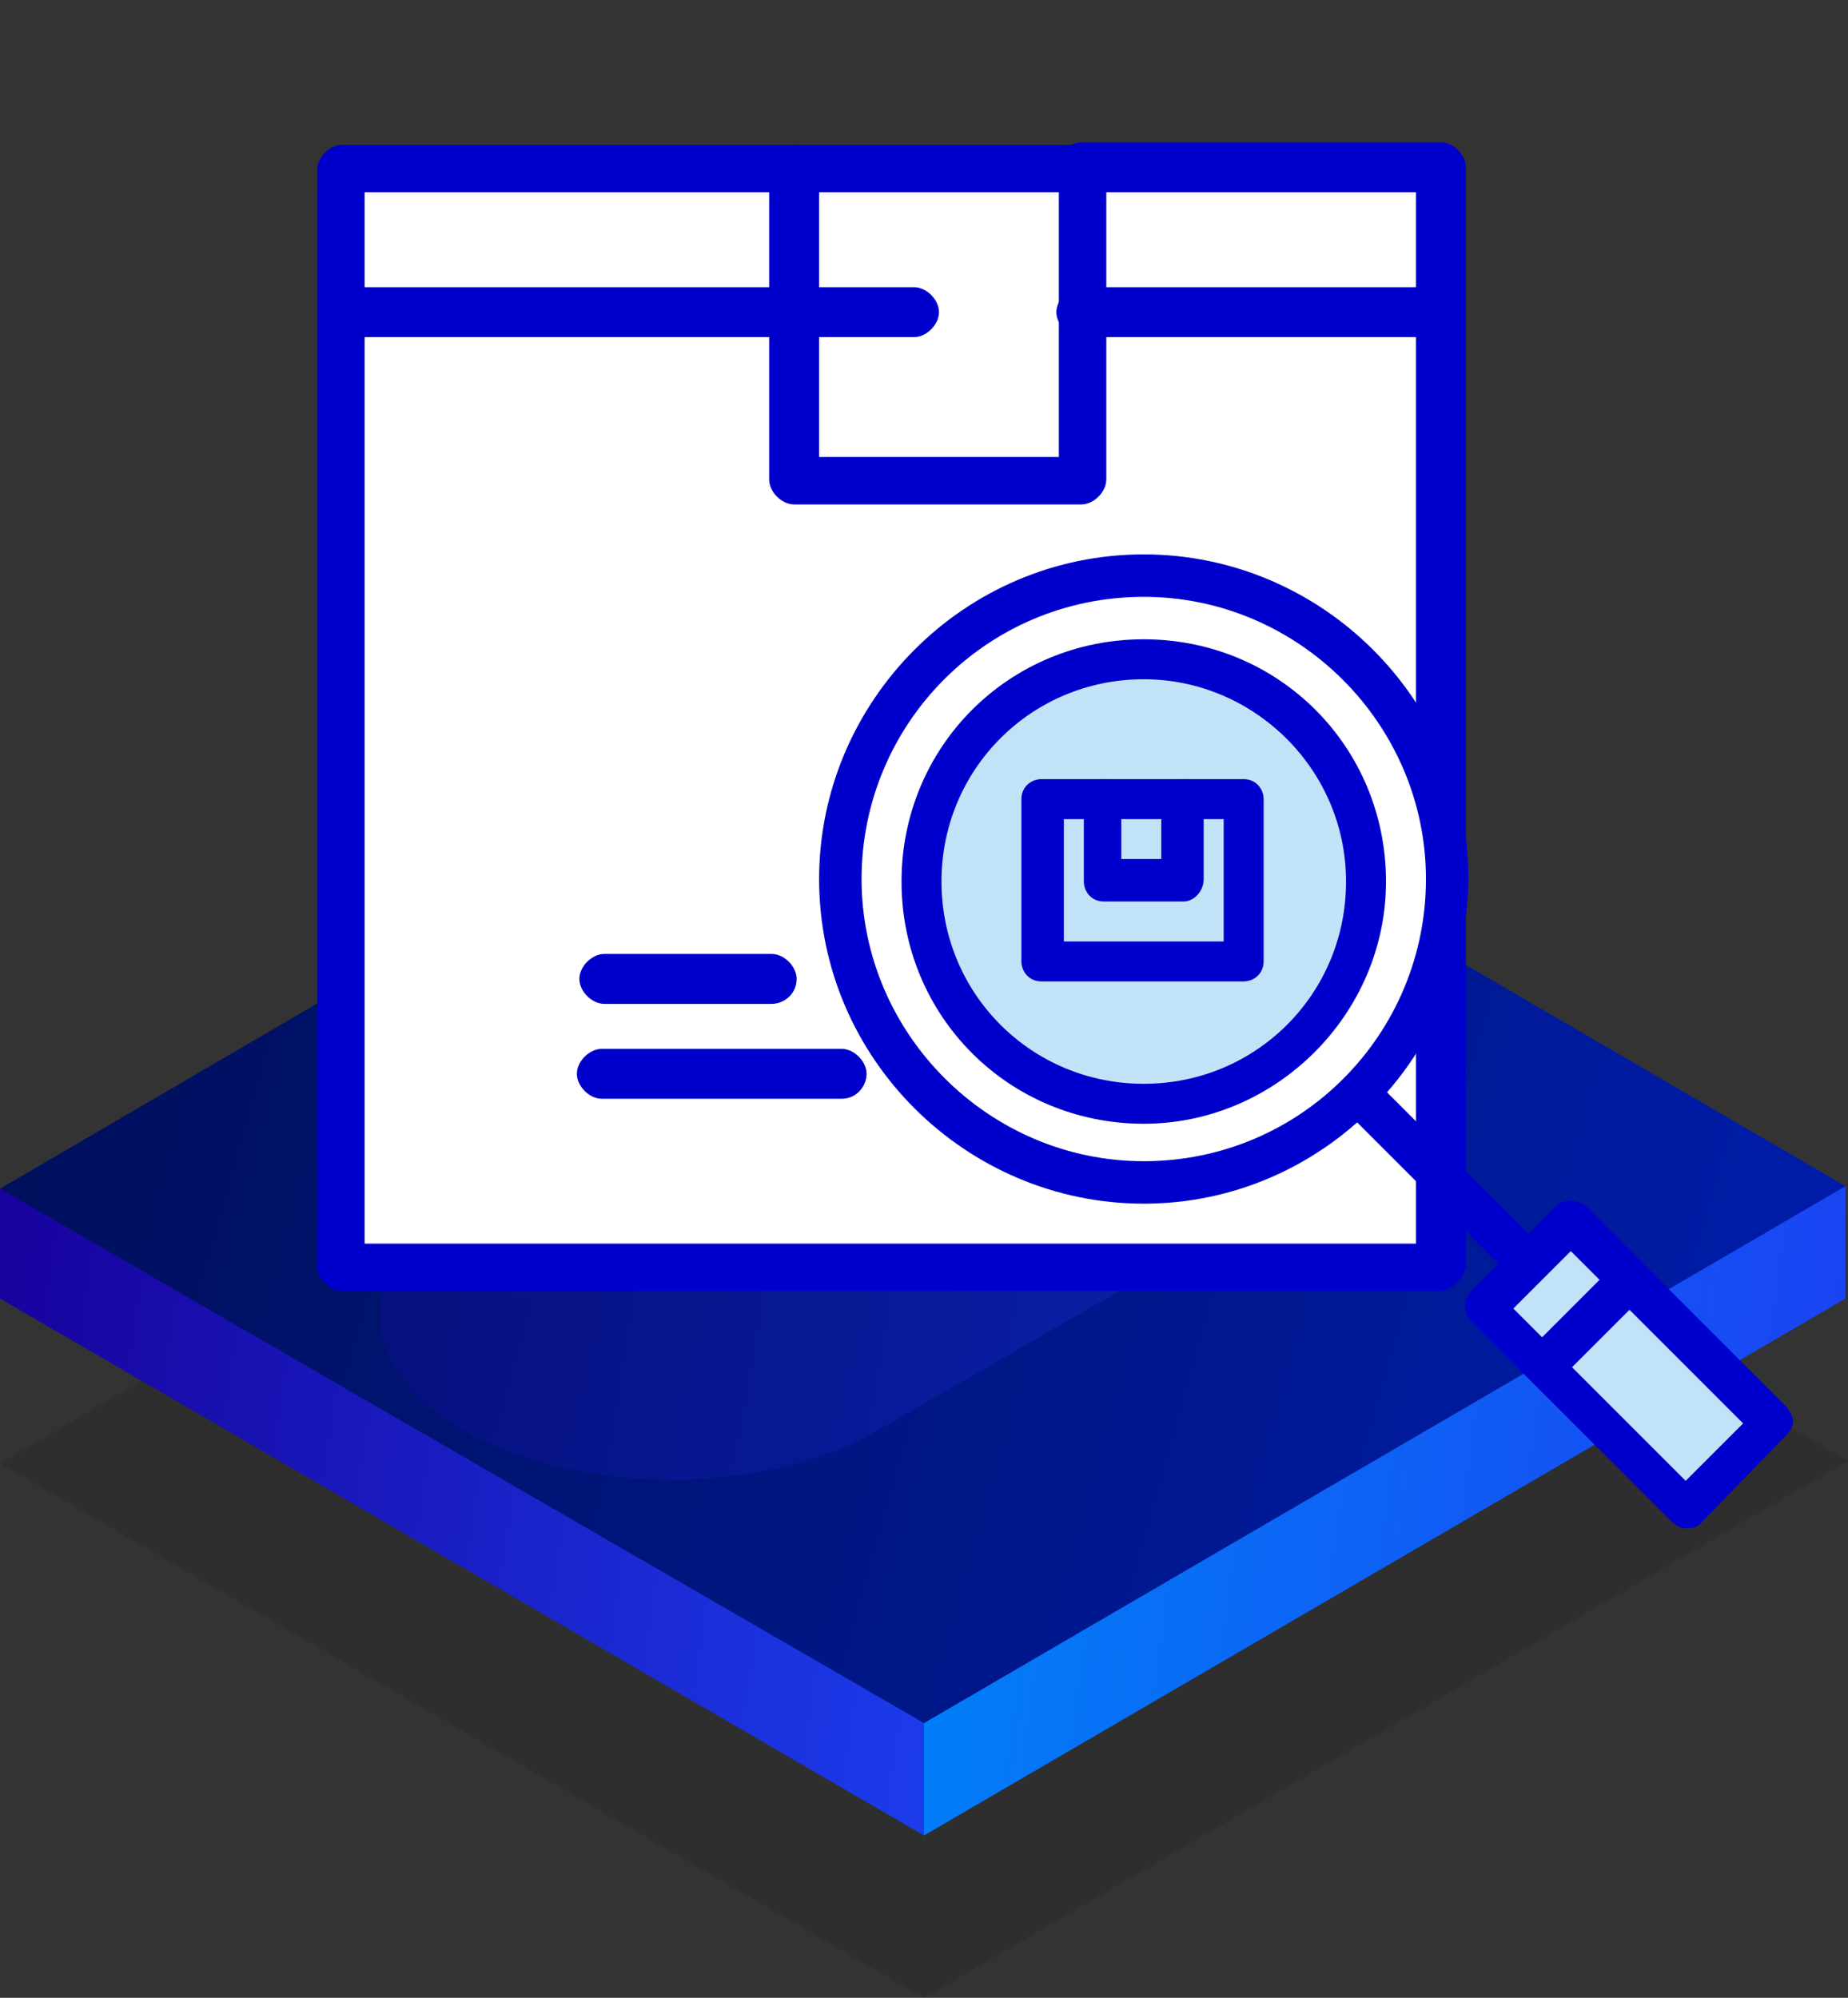 <?xml version="1.0" encoding="utf-8"?>
<!-- Generator: Adobe Illustrator 28.4.1, SVG Export Plug-In . SVG Version: 6.00 Build 0)  -->
<svg version="1.1" id="Layer_1" xmlns="http://www.w3.org/2000/svg" xmlns:xlink="http://www.w3.org/1999/xlink" x="0px" y="0px"
	 viewBox="0 0 74 80" style="enable-background:new 0 0 74 80;" xml:space="preserve">
<rect x="0" y="0" width="74" height="80" fill="#333333" stroke="none"/>
<style type="text/css">
	.st0{fill:none;}
	.st1{opacity:0.1;fill:url(#SVGID_1_);enable-background:new    ;}
	.st2{fill:url(#SVGID_00000025415235879999993420000007782128009799415231_);}
	.st3{fill:url(#SVGID_00000123405597969294608660000011173619316840064179_);}
	.st4{fill:url(#SVGID_00000023241448599223968310000017661859192624204674_);}
	
		.st5{opacity:0.3;fill-rule:evenodd;clip-rule:evenodd;fill:url(#SVGID_00000139987410277446074120000005898263598582967196_);enable-background:new    ;}
	.st6{fill:#FFFFFF;}
	.st7{fill:#0000CC;}
	.st8{fill:#C2E3F7;}
</style>
<g>
	<rect class="st0" width="74" height="80"/>
	
		<linearGradient id="SVGID_1_" gradientUnits="userSpaceOnUse" x1="59.746" y1="1447.088" x2="15.21" y2="1414.707" gradientTransform="matrix(1 0 0 1 0 -1372)">
		<stop  offset="0" style="stop-color:#000000"/>
		<stop  offset="1" style="stop-color:#000000"/>
	</linearGradient>
	<path class="st1" d="M0,58.6L37,80l37-21.5L37,37L0,58.6z"/>
	
		<linearGradient id="SVGID_00000052081207224633601480000006282774311428195712_" gradientUnits="userSpaceOnUse" x1="-1.214" y1="1429.594" x2="41.32" y2="1435.971" gradientTransform="matrix(1 0 0 1 0 -1372)">
		<stop  offset="0" style="stop-color:#18029D"/>
		<stop  offset="1" style="stop-color:#1C40F2"/>
	</linearGradient>
	<path style="fill:url(#SVGID_00000052081207224633601480000006282774311428195712_);" d="M40.7,65.3L0,47.6V52l37,21.5L40.7,65.3z"
		/>
	
		<linearGradient id="SVGID_00000002382006004946383470000004623334506601135501_" gradientUnits="userSpaceOnUse" x1="35.859" y1="1429.84" x2="74.629" y2="1435.104" gradientTransform="matrix(1 0 0 1 0 -1372)">
		<stop  offset="0" style="stop-color:#0082F8"/>
		<stop  offset="1" style="stop-color:#1C40F2"/>
	</linearGradient>
	<path style="fill:url(#SVGID_00000002382006004946383470000004623334506601135501_);" d="M73.9,52v-4.5L37,61.9v11.6L73.9,52z"/>
	
		<linearGradient id="SVGID_00000092429638300151890310000017596997944118267558_" gradientUnits="userSpaceOnUse" x1="74.458" y1="1430.054" x2="-1.76" y2="1408.58" gradientTransform="matrix(1 0 0 1 0 -1372)">
		<stop  offset="0" style="stop-color:#001DAC"/>
		<stop  offset="1" style="stop-color:#000F57"/>
	</linearGradient>
	<path style="fill:url(#SVGID_00000092429638300151890310000017596997944118267558_);" d="M0,47.6L37,69l36.9-21.5L37,26L0,47.6z"/>
	
		<linearGradient id="SVGID_00000076582318351427594550000007996400071172253066_" gradientUnits="userSpaceOnUse" x1="12.017" y1="1414.292" x2="58.01" y2="1421.581" gradientTransform="matrix(1 0 0 1 0 -1372)">
		<stop  offset="0" style="stop-color:#18029D"/>
		<stop  offset="1" style="stop-color:#1C40F2"/>
	</linearGradient>
	
		<path style="opacity:0.3;fill-rule:evenodd;clip-rule:evenodd;fill:url(#SVGID_00000076582318351427594550000007996400071172253066_);enable-background:new    ;" d="
		M53.1,47l-0.3,0.1L35.1,57.3c-4.5,2.6-11.9,2.6-16.5,0c-3.7-2.1-4.4-5.2-2.1-7.8c-4.5-2.9-4.3-7.4,0.6-10.3c3.4-2,8.3-2.6,12.7-1.9
		c0.8-0.9,1.7-1.6,2.7-2.2c5.7-3.3,14.9-3.3,20.6,0C58.8,38.5,58.8,43.7,53.1,47z"/>
</g>
<g id="Layer_1_21_">
</g>
<g>
	<g id="_x31_41_x2C__Box_x2C__Delivery_x2C__Goods_x2C__Product_x2C__Shipping">
		<g>
			<g>
				<polygon class="st6" points="56.7,12.5 57.7,12.5 57.7,50.8 13.7,50.8 13.7,12.5 14.6,12.5 				"/>
				<path class="st6" d="M13.7,6.8v5.7h1.8c1.8,0,39.8,0,42.2,0V6.8C53.8,6.8,19.7,6.8,13.7,6.8z"/>
				<polygon class="st6" points="31.8,12.5 31.8,6.8 43.3,6.8 43.3,12.5 43.3,19.2 31.8,19.2 				"/>
				<path class="st7" d="M57.7,51.7h-44c-0.5,0-1-0.5-1-1V6.8c0-0.5,0.5-1,1-1h18.2c0.5,0,1,0.5,1,1c0,0.5-0.5,0.9-1.1,0.9H14.6
					v42.1h42.1V7.7H43.3c-0.5,0-1-0.5-1-1s0.5-1,1-1h14.4c0.5,0,1,0.5,1,1v44C58.6,51.2,58.1,51.7,57.7,51.7z"/>
				<path class="st7" d="M36.6,13.5h-22c-0.5,0-1-0.5-1-1c0-0.5,0.5-1,1-1h22c0.5,0,1,0.5,1,1C37.6,13,37.1,13.5,36.6,13.5z"/>
				<path class="st7" d="M56.7,13.5H43.3c-0.5,0-1-0.5-1-1c0-0.5,0.5-1,1-1h13.4c0.5,0,1,0.5,1,1C57.7,13,57.2,13.5,56.7,13.5z"/>
				<path class="st7" d="M43.3,20.2H31.8c-0.5,0-1-0.5-1-1V6.8c0-0.5,0.5-1,1-1h11.5c0.5,0,1,0.5,1,1v12.4
					C44.3,19.7,43.8,20.2,43.3,20.2z M32.8,18.3h9.6V7.7h-9.6V18.3z"/>
				<path class="st7" d="M30.9,40.2h-6.7c-0.5,0-1-0.5-1-1c0-0.5,0.5-1,1-1h6.7c0.5,0,1,0.5,1,1C31.9,39.8,31.4,40.2,30.9,40.2z"/>
				<path class="st7" d="M33.7,44h-9.6c-0.5,0-1-0.5-1-1s0.5-1,1-1h9.6c0.5,0,1,0.5,1,1S34.3,44,33.7,44z"/>
			</g>
		</g>
	</g>
	<g id="Layer_1_11_">
	</g>
</g>
<g>
	<rect x="44.1" y="32" class="st8" width="3.2" height="3.2"/>
	<polygon class="st8" points="49.8,32 49.8,38.5 41.7,38.5 41.7,32 44.1,32 44.1,35.3 47.4,35.3 47.4,32 	"/>
	<g>
		<g>
			<path class="st6" d="M45.8,23.2c-6.7,0-12.1,5.4-12.1,12.1c0,6.7,5.4,12.1,12.1,12.1c6.7,0,12.1-5.4,12.1-12.1
				C57.9,28.5,52.4,23.2,45.8,23.2z"/>
			<path class="st8" d="M45.8,26.3c-4.9,0-8.9,4-8.9,8.9c0,4.9,4,8.9,8.9,8.9c4.9,0,8.9-4,8.9-8.9C54.6,30.3,50.7,26.3,45.8,26.3z"
				/>
			<path class="st7" d="M45.8,48.2c-7.1,0-13-5.8-13-13c0-7.1,5.8-13,13-13c7.1,0,13,5.8,13,13C58.7,42.4,52.9,48.2,45.8,48.2z
				 M45.8,23.9c-6.3,0-11.3,5.1-11.3,11.3s5.1,11.3,11.3,11.3c6.3,0,11.3-5.1,11.3-11.3S52,23.9,45.8,23.9z"/>
			<path class="st7" d="M45.8,45c-5.4,0-9.7-4.3-9.7-9.7c0-5.4,4.3-9.7,9.7-9.7c5.4,0,9.7,4.3,9.7,9.7C55.5,40.6,51.1,45,45.8,45z
				 M45.8,27.2c-4.5,0-8.1,3.6-8.1,8.1c0,4.5,3.6,8.1,8.1,8.1c4.5,0,8.1-3.6,8.1-8.1C53.9,30.8,50.2,27.2,45.8,27.2z"/>
		</g>
		<g>
			<polygon class="st8" points="70.9,57 67.5,60.4 61.8,54.8 61.9,54.7 65.1,51.4 65.3,51.4 			"/>
			<polygon class="st8" points="65.3,51.4 65.1,51.4 61.9,54.7 61.8,54.8 59.4,52.4 62.9,49 			"/>
			<path class="st7" d="M67.5,61.2c-0.2,0-0.4-0.1-0.6-0.3l-8-8c-0.3-0.3-0.3-0.8,0-1.2l3.4-3.4c0.3-0.3,0.8-0.3,1.2,0l8,8
				c0.1,0.1,0.3,0.4,0.3,0.6c0,0.2-0.1,0.4-0.3,0.6L68.1,61C67.9,61.2,67.7,61.2,67.5,61.2z M60.6,52.4l6.9,6.9l2.3-2.3l-6.9-6.9
				L60.6,52.4z"/>
			<path class="st7" d="M61.1,51.4c-0.2,0-0.4-0.1-0.6-0.3l-6.5-6.5c-0.3-0.3-0.3-0.8,0-1.2c0.3-0.3,0.8-0.3,1.2,0l6.5,6.5
				c0.3,0.3,0.3,0.8,0,1.2C61.5,51.4,61.3,51.4,61.1,51.4z"/>
			<path class="st7" d="M61.9,55.5c-0.2,0-0.4-0.1-0.6-0.3c-0.3-0.3-0.3-0.8,0-1.2l3.2-3.2c0.3-0.3,0.8-0.3,1.2,0
				c0.3,0.3,0.3,0.8,0,1.2l-3.2,3.2C62.4,55.4,62.2,55.5,61.9,55.5z"/>
		</g>
	</g>
	<path class="st7" d="M49.8,39.3h-8.1c-0.5,0-0.8-0.4-0.8-0.8V32c0-0.5,0.4-0.8,0.8-0.8h2.5c0.5,0,0.8,0.4,0.8,0.8s-0.4,0.8-0.8,0.8
		h-1.6v4.9H49v-4.9h-1.6c-0.5,0-0.8-0.4-0.8-0.8s0.4-0.8,0.8-0.8h2.4c0.5,0,0.8,0.4,0.8,0.8v6.5C50.6,39,50.2,39.3,49.8,39.3z"/>
	<path class="st7" d="M47.4,36.1h-3.2c-0.5,0-0.8-0.4-0.8-0.8V32c0-0.5,0.4-0.8,0.8-0.8h3.2c0.5,0,0.8,0.4,0.8,0.8v3.2
		C48.2,35.7,47.8,36.1,47.4,36.1z M44.9,34.4h1.6v-1.6h-1.6V34.4z"/>
</g>
<g id="Layer_1_5_">
</g>
</svg>
